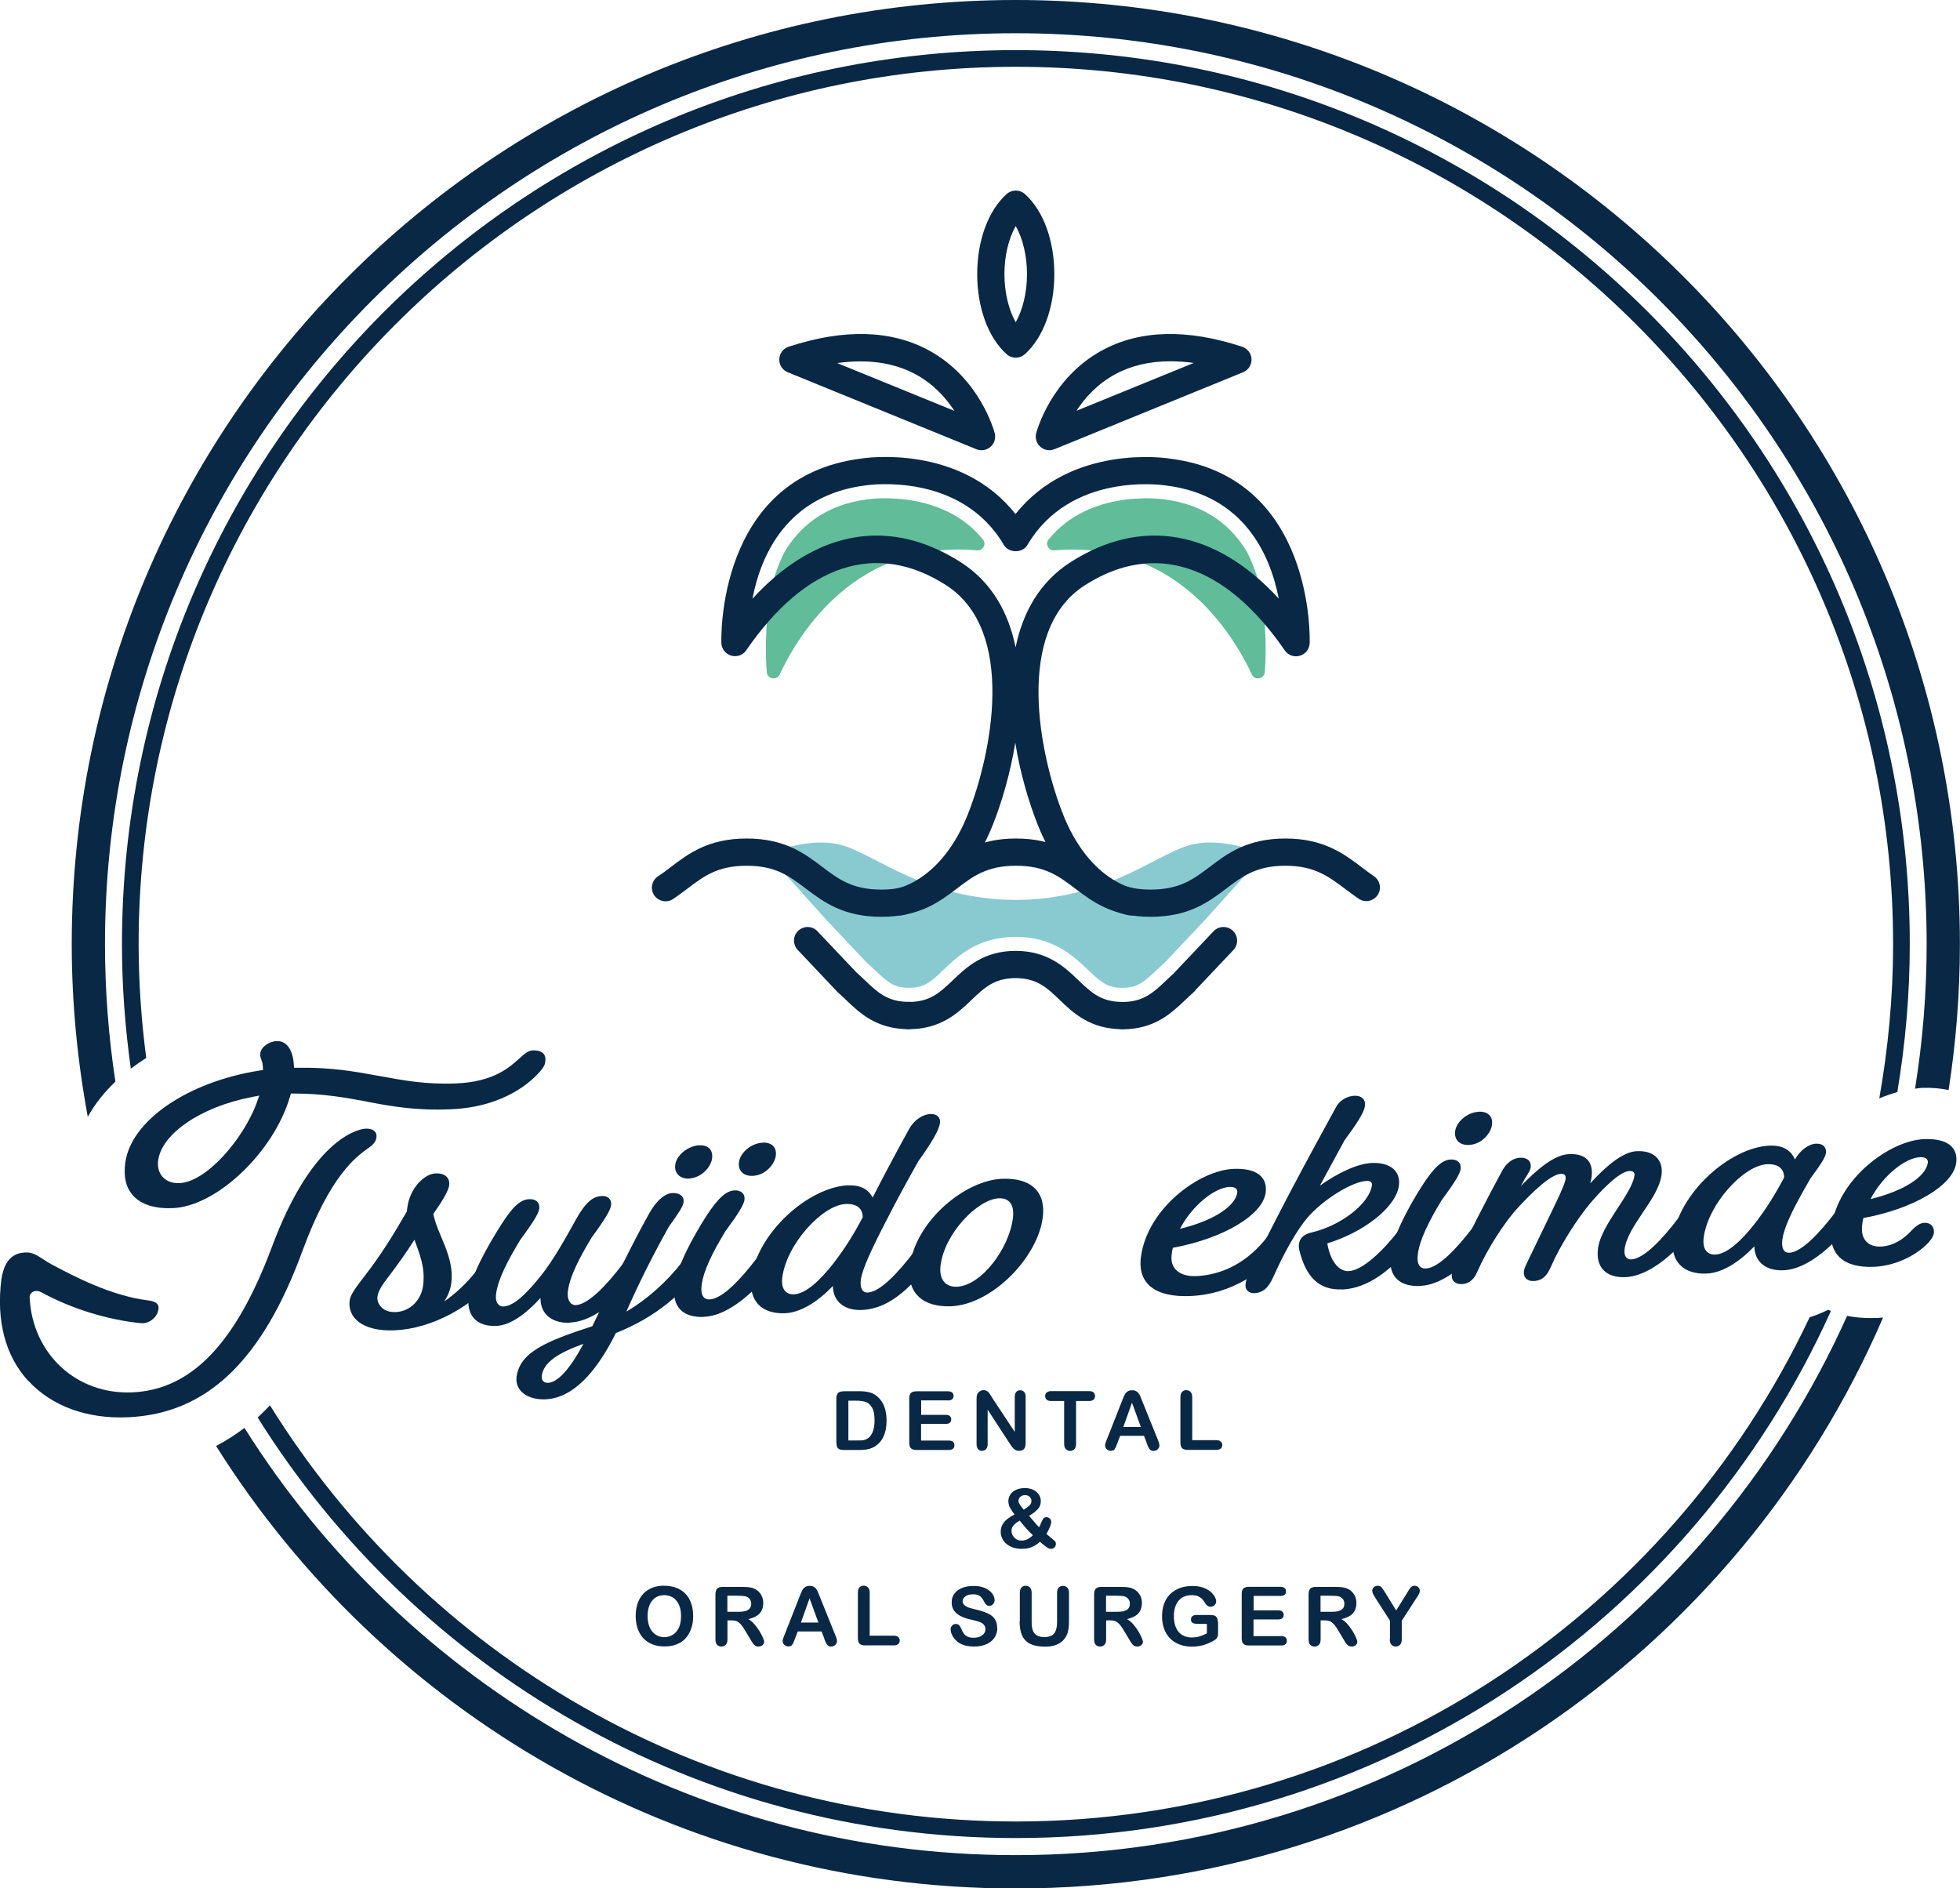 <?xml version="1.0" encoding="UTF-8"?>
<svg id="_レイヤー_2" data-name="レイヤー 2" xmlns="http://www.w3.org/2000/svg" viewBox="0 0 185.77 178.96">
  <defs>
    <style>
      .cls-1 {
        fill: #89cad1;
      }

      .cls-2 {
        fill: #082845;
      }

      .cls-3 {
        fill: #60bc99;
      }
    </style>
  </defs>
  <g id="header">
    <g>
      <g>
        <path class="cls-2" d="m79.97,131.85h1.47c.38,0,.71.04.98.11.27.07.52.2.74.4.58.5.87,1.25.87,2.26,0,.33-.03.64-.09.92-.06.27-.15.52-.27.75-.12.22-.28.42-.47.59-.15.13-.31.24-.49.32-.18.08-.37.14-.57.17-.2.03-.43.05-.69.05h-1.47c-.2,0-.36-.03-.46-.09s-.17-.15-.2-.26c-.03-.11-.05-.26-.05-.44v-4.08c0-.24.05-.42.16-.53.11-.11.29-.16.53-.16Zm.44.89v3.78h.85c.19,0,.33,0,.44-.01.11,0,.22-.04.33-.08.12-.04.21-.1.3-.17.38-.32.56-.87.56-1.65,0-.55-.08-.96-.25-1.23-.17-.27-.37-.45-.61-.52-.24-.07-.54-.11-.88-.11h-.74Z"/>
        <path class="cls-2" d="m89.85,132.72h-2.54v1.37h2.34c.17,0,.3.04.38.12.09.08.13.18.13.31s-.04.23-.13.31c-.08.08-.21.12-.39.12h-2.34v1.58h2.63c.18,0,.31.04.4.12.09.08.13.19.13.33s-.04.24-.13.32c-.09.08-.22.12-.4.12h-3.06c-.25,0-.42-.05-.53-.16-.11-.11-.16-.28-.16-.53v-4.18c0-.16.02-.3.07-.4.05-.1.12-.18.23-.22.1-.05.23-.07.39-.07h2.98c.18,0,.31.04.4.12.09.08.13.18.13.31s-.04.24-.13.32c-.09.08-.22.12-.4.12Z"/>
        <path class="cls-2" d="m94.01,132.43l2.17,3.28v-3.31c0-.21.05-.38.14-.48.09-.11.22-.16.37-.16s.29.05.38.16c.09.11.14.27.14.48v4.37c0,.49-.2.73-.61.73-.1,0-.19-.01-.27-.04-.08-.03-.16-.08-.23-.14-.07-.06-.14-.14-.2-.22-.06-.08-.12-.17-.18-.26l-2.11-3.24v3.26c0,.21-.05.37-.15.48-.1.11-.23.16-.38.16s-.29-.05-.38-.16-.14-.27-.14-.48v-4.29c0-.18.02-.32.06-.43.05-.11.13-.21.24-.28.11-.07.23-.11.36-.11.1,0,.19.02.26.05.07.03.14.08.19.13.06.06.11.13.17.22.06.09.12.18.18.28Z"/>
        <path class="cls-2" d="m103.22,132.78h-1.23v4.04c0,.23-.05.41-.16.52-.1.11-.24.17-.4.17s-.3-.06-.41-.17c-.11-.11-.16-.29-.16-.52v-4.04h-1.23c-.19,0-.34-.04-.43-.13-.09-.09-.14-.2-.14-.34s.05-.26.15-.34c.1-.08.24-.13.42-.13h3.58c.19,0,.34.04.44.13.09.09.14.2.14.34s-.05.25-.14.34c-.1.08-.24.13-.43.13Z"/>
        <path class="cls-2" d="m108.7,136.78l-.27-.7h-2.26l-.27.71c-.1.28-.19.47-.26.56-.07.1-.19.15-.36.15-.14,0-.27-.05-.38-.15-.11-.1-.16-.22-.16-.35,0-.08.01-.15.04-.24.03-.08.07-.19.13-.34l1.42-3.61c.04-.1.09-.23.15-.37.06-.15.12-.27.18-.36.06-.1.15-.17.25-.23.11-.06.24-.09.39-.09s.29.03.39.09c.11.06.19.13.25.23.06.09.12.19.16.3.04.11.1.25.17.43l1.45,3.59c.12.27.17.47.17.6s-.05.25-.16.35c-.11.11-.24.16-.39.16-.09,0-.17-.01-.23-.05-.06-.03-.12-.07-.16-.13-.04-.06-.09-.14-.14-.25-.05-.11-.09-.21-.13-.3Zm-2.23-1.54h1.66l-.84-2.3-.82,2.3Z"/>
        <path class="cls-2" d="m113,132.44v4.05h2.28c.18,0,.32.04.42.13.1.09.15.2.15.33s-.05.25-.14.33c-.1.08-.24.13-.42.13h-2.72c-.24,0-.42-.05-.53-.16-.11-.11-.16-.28-.16-.53v-4.29c0-.23.05-.4.15-.51.1-.11.24-.17.4-.17s.31.06.41.17c.11.11.16.28.16.51Z"/>
        <path class="cls-2" d="m95.57,142.3c0-.24.06-.45.18-.64.12-.19.3-.35.54-.46.24-.11.52-.17.84-.17s.59.06.83.18c.23.12.41.27.52.47.12.19.17.39.17.6,0,.28-.09.53-.28.74-.19.21-.46.42-.83.64.13.15.24.29.35.42s.21.25.32.37c.1.12.19.21.28.29.04-.07.1-.2.18-.4.08-.19.15-.33.22-.42.07-.09.17-.13.29-.13.12,0,.22.04.32.13.09.09.14.19.14.31,0,.11-.04.27-.12.47-.08.2-.19.43-.34.68.09.08.24.2.45.37.2.16.33.28.38.34.05.06.07.14.07.24,0,.13-.05.24-.14.33-.1.09-.2.13-.32.13s-.24-.04-.35-.11c-.11-.07-.35-.26-.71-.56-.17.15-.33.28-.51.38-.18.1-.36.17-.56.22s-.43.07-.67.07c-.32,0-.6-.05-.85-.14-.25-.09-.46-.22-.63-.37-.17-.16-.29-.33-.37-.52-.08-.19-.12-.38-.12-.58s.03-.36.09-.52c.06-.16.15-.3.25-.43.11-.13.25-.25.41-.36.16-.12.35-.23.56-.34-.19-.24-.33-.45-.43-.64-.1-.19-.15-.38-.15-.57Zm1.07,1.82c-.26.15-.45.3-.58.45-.13.15-.19.33-.19.53,0,.12.02.23.07.33.05.11.12.2.2.3.09.09.19.16.31.21.12.05.25.07.38.07s.25-.02.38-.06c.12-.04.24-.1.35-.17.11-.07.22-.17.34-.28-.23-.21-.43-.41-.61-.62-.18-.2-.39-.46-.64-.76Zm.39-1.04c.26-.16.44-.3.56-.42.12-.11.17-.25.17-.41s-.06-.29-.17-.39c-.12-.11-.26-.16-.44-.16s-.32.05-.44.16c-.12.11-.18.24-.18.38,0,.08.02.16.07.25.05.09.1.17.17.26.07.09.15.19.26.33Z"/>
        <path class="cls-2" d="m62.95,150.29c.58,0,1.07.12,1.49.35.41.23.73.57.94,1,.21.43.32.94.32,1.52,0,.43-.06.82-.18,1.17-.12.35-.29.66-.52.92-.23.26-.52.45-.86.59-.34.14-.73.2-1.16.2s-.82-.07-1.17-.21c-.34-.14-.63-.34-.86-.59-.23-.26-.4-.56-.52-.92-.12-.36-.18-.75-.18-1.17s.06-.82.18-1.18c.12-.36.3-.66.53-.91.23-.25.52-.44.85-.58.33-.13.71-.2,1.14-.2Zm1.6,2.86c0-.41-.06-.76-.2-1.06s-.32-.52-.56-.68c-.25-.15-.52-.23-.84-.23-.23,0-.43.04-.63.13-.19.08-.36.21-.49.37-.14.16-.25.37-.33.62-.08.25-.12.53-.12.85s.04.6.12.86c.08.26.19.47.34.64.15.17.31.29.5.38.19.08.39.13.62.13.29,0,.55-.07.8-.22.24-.14.43-.37.58-.67.14-.3.21-.67.21-1.11Z"/>
        <path class="cls-2" d="m69.34,153.57h-.39v1.79c0,.24-.05.41-.16.52-.1.11-.24.17-.41.17-.18,0-.32-.06-.42-.17-.1-.12-.15-.29-.15-.51v-4.28c0-.24.06-.42.16-.53.11-.11.28-.16.53-.16h1.83c.25,0,.47.01.65.03.18.02.34.06.49.13.17.07.33.18.46.31.13.14.24.3.31.48s.1.37.1.57c0,.42-.12.75-.35,1-.23.25-.59.42-1.07.53.2.11.39.26.57.47.18.21.35.43.49.66.14.23.25.45.33.63.08.19.12.32.12.39s-.02.15-.07.22c-.05.07-.11.13-.19.17-.08.04-.18.06-.28.06-.13,0-.23-.03-.32-.09-.09-.06-.16-.13-.22-.23-.06-.09-.15-.22-.25-.4l-.45-.75c-.16-.28-.31-.49-.43-.63-.13-.14-.26-.24-.39-.3-.13-.05-.3-.08-.5-.08Zm.64-2.34h-1.04v1.53h1.01c.27,0,.5-.02.68-.07.19-.05.33-.13.42-.24s.15-.27.15-.46c0-.15-.04-.29-.12-.41-.08-.12-.19-.2-.33-.26-.13-.06-.39-.08-.78-.08Z"/>
        <path class="cls-2" d="m78.14,155.32l-.27-.7h-2.26l-.27.71c-.1.28-.19.47-.26.56-.07.1-.19.15-.36.15-.14,0-.27-.05-.38-.15-.11-.1-.16-.22-.16-.35,0-.08.01-.15.04-.24s.07-.19.13-.34l1.42-3.61c.04-.1.09-.23.15-.37.06-.15.12-.27.18-.36.06-.1.15-.17.25-.23.11-.06.24-.09.39-.09s.29.03.39.09c.11.06.19.13.25.23.06.09.12.19.16.3.04.11.1.25.17.43l1.45,3.59c.12.27.17.47.17.6s-.05.25-.16.35c-.11.11-.24.16-.39.16-.09,0-.17-.01-.23-.05-.06-.03-.12-.07-.16-.13-.04-.06-.09-.14-.14-.25-.05-.11-.09-.21-.13-.3Zm-2.23-1.54h1.66l-.84-2.3-.82,2.3Z"/>
        <path class="cls-2" d="m82.43,150.97v4.05h2.28c.18,0,.32.04.42.13.1.09.15.2.15.33s-.05.25-.14.33c-.1.08-.24.13-.42.13h-2.72c-.25,0-.42-.05-.53-.16-.11-.11-.16-.28-.16-.53v-4.29c0-.23.05-.4.15-.51.1-.11.24-.17.4-.17s.31.06.41.17c.11.11.16.28.16.51Z"/>
        <path class="cls-2" d="m94.53,154.28c0,.34-.09.64-.26.91-.17.27-.43.48-.76.63-.33.15-.73.23-1.19.23-.55,0-1-.1-1.36-.31-.25-.15-.46-.35-.62-.6-.16-.25-.24-.49-.24-.73,0-.14.05-.25.14-.35.1-.1.22-.15.36-.15.12,0,.22.04.3.11.08.08.15.19.21.34.07.18.15.32.23.44.08.12.2.22.35.3.15.08.34.12.59.12.33,0,.61-.08.81-.23.21-.16.31-.35.31-.58,0-.18-.06-.33-.17-.45-.11-.12-.26-.2-.44-.26-.18-.06-.42-.13-.71-.19-.4-.09-.74-.2-1-.33-.27-.13-.48-.3-.64-.51-.16-.22-.24-.49-.24-.81s.08-.58.25-.81c.17-.24.41-.42.72-.55.32-.13.69-.19,1.12-.19.34,0,.64.04.89.13.25.08.46.2.62.34.17.14.29.29.36.44.08.15.11.31.11.45,0,.13-.05.25-.14.36-.1.11-.21.16-.36.16-.13,0-.23-.03-.29-.1-.07-.06-.14-.17-.22-.32-.1-.21-.22-.37-.37-.49-.14-.12-.37-.18-.68-.18-.29,0-.53.06-.7.19-.18.13-.27.28-.27.46,0,.11.03.21.09.29.06.08.14.15.25.21.11.06.21.1.32.14.11.03.29.08.54.14.31.07.6.15.85.24.25.09.47.2.65.32.18.13.32.29.42.48.1.19.15.43.15.71Z"/>
        <path class="cls-2" d="m96.66,153.65v-2.68c0-.23.05-.4.15-.51.1-.11.24-.17.4-.17s.31.06.42.17c.1.11.15.28.15.51v2.74c0,.31.03.57.1.78.07.21.19.37.37.49.18.12.43.17.74.17.44,0,.75-.12.93-.35.18-.24.27-.59.27-1.06v-2.76c0-.23.05-.4.15-.51.1-.11.24-.17.41-.17s.31.06.41.17c.11.11.16.28.16.51v2.68c0,.44-.04.8-.13,1.09-.09.29-.25.55-.48.77-.2.19-.44.32-.71.41-.27.09-.58.13-.94.13-.43,0-.8-.05-1.1-.14-.31-.09-.56-.24-.75-.43s-.34-.44-.43-.74c-.09-.3-.14-.66-.14-1.08Z"/>
        <path class="cls-2" d="m105.23,153.57h-.39v1.79c0,.24-.05.41-.16.52-.1.11-.24.17-.41.17-.18,0-.32-.06-.42-.17-.1-.12-.15-.29-.15-.51v-4.28c0-.24.06-.42.16-.53.11-.11.28-.16.53-.16h1.83c.25,0,.47.01.65.03.18.02.34.06.49.13.17.07.33.18.46.31.13.14.24.3.31.48s.1.37.1.57c0,.42-.12.75-.35,1-.23.25-.59.42-1.06.53.2.11.39.26.57.47.18.21.35.43.49.66.14.23.25.45.33.63.08.19.12.32.12.39s-.02.15-.07.22c-.05.07-.11.13-.19.17-.08.04-.18.06-.28.06-.13,0-.23-.03-.32-.09-.09-.06-.16-.13-.22-.23-.06-.09-.15-.22-.25-.4l-.45-.75c-.16-.28-.31-.49-.43-.63-.13-.14-.26-.24-.39-.3-.13-.05-.3-.08-.5-.08Zm.64-2.34h-1.04v1.53h1.01c.27,0,.5-.02.68-.07.19-.05.33-.13.42-.24.1-.11.15-.27.15-.46,0-.15-.04-.29-.12-.41-.08-.12-.19-.2-.33-.26-.13-.06-.39-.08-.78-.08Z"/>
        <path class="cls-2" d="m115.45,153.69v1.07c0,.14-.01.25-.04.34s-.08.16-.15.23c-.07.07-.17.13-.29.2-.34.18-.66.32-.97.4-.31.08-.65.13-1.02.13-.43,0-.82-.06-1.17-.2-.35-.13-.65-.32-.9-.57-.25-.25-.44-.55-.57-.91-.13-.36-.2-.75-.2-1.19s.06-.83.19-1.19c.13-.36.32-.66.57-.91.25-.25.56-.44.91-.58.36-.13.77-.2,1.22-.2.37,0,.7.05.99.15.29.1.52.23.7.38.18.15.31.31.41.48.09.17.14.32.14.45,0,.14-.05.26-.16.36-.11.1-.23.15-.38.15-.08,0-.16-.02-.23-.06-.07-.04-.14-.09-.19-.16-.14-.22-.26-.38-.35-.49-.1-.11-.23-.2-.39-.28-.16-.08-.37-.11-.63-.11s-.49.05-.7.13c-.2.09-.38.22-.53.39-.14.17-.26.38-.33.63-.08.25-.12.52-.12.82,0,.65.15,1.15.45,1.51.3.35.72.53,1.25.53.26,0,.5-.03.73-.1.23-.07.46-.17.7-.29v-.9h-.87c-.21,0-.37-.03-.48-.09-.11-.06-.16-.17-.16-.32,0-.12.04-.23.13-.31.09-.08.21-.12.37-.12h1.28c.16,0,.29.01.4.04.11.03.2.09.26.19.07.1.1.24.1.43Z"/>
        <path class="cls-2" d="m121.36,151.25h-2.54v1.37h2.34c.17,0,.3.04.38.12.09.08.13.18.13.31s-.04.23-.13.31c-.08.08-.21.12-.39.12h-2.34v1.58h2.63c.18,0,.31.04.4.12.09.08.13.19.13.33s-.04.24-.13.32c-.09.08-.22.12-.4.12h-3.06c-.25,0-.42-.05-.53-.16-.11-.11-.16-.28-.16-.53v-4.18c0-.16.02-.3.07-.4.05-.1.12-.18.23-.22.1-.05.23-.07.39-.07h2.98c.18,0,.31.04.4.12.09.08.13.18.13.31s-.04.24-.13.32c-.09.08-.22.12-.4.12Z"/>
        <path class="cls-2" d="m125.56,153.57h-.39v1.79c0,.24-.05.41-.16.52-.1.11-.24.17-.41.17-.18,0-.32-.06-.42-.17-.1-.12-.15-.29-.15-.51v-4.28c0-.24.06-.42.16-.53.11-.11.28-.16.53-.16h1.83c.25,0,.47.01.65.03.18.02.34.06.49.13.17.07.33.18.46.31.13.14.24.3.31.48s.1.37.1.57c0,.42-.12.75-.35,1-.23.25-.59.42-1.07.53.2.11.39.26.57.47.18.21.35.43.49.66.14.23.25.45.33.63.08.19.12.32.12.39s-.02.15-.07.22c-.05.07-.11.13-.19.17-.08.04-.18.06-.28.06-.13,0-.23-.03-.32-.09-.09-.06-.16-.13-.22-.23-.06-.09-.15-.22-.25-.4l-.45-.75c-.16-.28-.31-.49-.43-.63-.13-.14-.26-.24-.39-.3-.13-.05-.3-.08-.5-.08Zm.64-2.34h-1.04v1.53h1.01c.27,0,.5-.02.68-.07.19-.05.33-.13.42-.24.1-.11.15-.27.15-.46,0-.15-.04-.29-.12-.41-.08-.12-.19-.2-.33-.26-.13-.06-.39-.08-.78-.08Z"/>
        <path class="cls-2" d="m131.74,155.35v-1.76l-1.36-2.11c-.12-.19-.2-.34-.25-.44-.05-.11-.07-.2-.07-.28,0-.13.05-.24.15-.33.1-.09.22-.14.37-.14s.27.04.35.13c.08.09.2.26.36.52l1.04,1.69,1.05-1.69c.06-.1.12-.19.16-.26.04-.07.09-.14.14-.2.05-.06.11-.11.17-.14.06-.03.14-.05.23-.05.14,0,.26.05.35.14.1.09.14.2.14.32,0,.1-.02.2-.07.3-.05.1-.13.24-.25.41l-1.39,2.14v1.76c0,.23-.05.4-.16.52-.11.11-.24.17-.41.17s-.3-.06-.41-.17c-.1-.11-.16-.28-.16-.52Z"/>
      </g>
      <g>
        <path class="cls-2" d="m106.38,97.54c-3.05,0-4.66-1.54-5.95-2.78-1.2-1.15-2.16-2.06-4.17-2.06s-2.96.91-4.17,2.06c-1.3,1.24-2.91,2.78-5.95,2.78-.71,0-1.29-.58-1.29-1.29s.58-1.29,1.29-1.29c2.01,0,2.96-.91,4.17-2.06,1.3-1.24,2.91-2.78,5.95-2.78s4.66,1.54,5.95,2.78c1.2,1.15,2.16,2.06,4.17,2.06.71,0,1.29.58,1.29,1.29s-.58,1.29-1.29,1.29Z"/>
        <g>
          <path class="cls-1" d="m96.26,88.79c3.58,0,5.48,1.82,6.87,3.14,1.23,1.17,1.83,1.69,3.25,1.69s2.02-.52,3.25-1.69c.26-.25.53-.5.8-.74l3.64-3.85,5.72-6.36s-3.86-1.8-7.11-.86c-3.26.94-7.78,5.09-16.33,5.17h-.16c-8.55-.08-13.07-4.23-16.33-5.17-3.26-.94-7.11.86-7.11.86l5.72,6.36,3.64,3.85c.27.24.53.49.8.74,1.23,1.17,1.83,1.69,3.25,1.69s2.03-.52,3.25-1.69c1.39-1.33,3.29-3.14,6.87-3.14h0Z"/>
          <path class="cls-3" d="m82.26,47.32c-4.07.5-6.49,2.61-7.92,5.02-.01.02-.02.04-.03.06-.14.28-1.21,2.47-1.47,4.77,0,.03,0,.06-.01.09,0,0,0,0,0,0-.06.56-.4,3.78-.15,6.46.06.65.95.79,1.22.2,1.89-4.04,7.31-12.74,18.7-11.76.55.05.92-.59.57-1.02-3.9-4.85-10.84-3.83-10.92-3.82Z"/>
          <path class="cls-3" d="m110.29,47.32c4.07.5,6.49,2.61,7.92,5.02.01.02.02.04.03.06.14.28,1.21,2.47,1.47,4.77,0,.03,0,.06.01.09,0,0,0,0,0,0,.06.56.4,3.78.15,6.46-.06.65-.95.79-1.22.2-1.89-4.04-7.31-12.74-18.7-11.76-.55.05-.92-.59-.57-1.02,3.9-4.85,10.84-3.83,10.92-3.82Z"/>
          <path class="cls-2" d="m109.06,86.89c-3.62,0-5.5-1.43-7.16-2.68-1.53-1.16-2.84-2.16-5.6-2.16s-4.08,1-5.6,2.16c-1.66,1.26-3.54,2.68-7.17,2.68s-5.5-1.43-7.16-2.68c-1.53-1.16-2.84-2.16-5.6-2.16s-4.07,1-5.6,2.16c-.45.34-.9.68-1.38,1-.6.39-1.4.22-1.79-.37-.39-.6-.23-1.4.37-1.79.43-.28.84-.59,1.24-.9,1.66-1.26,3.54-2.68,7.16-2.68s5.5,1.43,7.16,2.68c1.53,1.16,2.84,2.16,5.6,2.16s4.08-1,5.6-2.16c1.66-1.26,3.54-2.68,7.17-2.68s5.5,1.43,7.16,2.68c1.53,1.16,2.84,2.16,5.6,2.16s4.08-1,5.61-2.16c1.66-1.26,3.54-2.68,7.17-2.68s5.56,1.46,7.26,2.75c.37.28.74.56,1.12.82.59.4.75,1.2.35,1.79-.4.59-1.2.75-1.79.35-.42-.29-.83-.59-1.24-.9-1.58-1.19-2.94-2.23-5.7-2.23s-4.08,1-5.61,2.16c-1.66,1.26-3.54,2.68-7.17,2.68Z"/>
          <path class="cls-2" d="m86.13,97.54c-3.05,0-4.66-1.54-5.95-2.78-.25-.24-.5-.48-.77-.71l-3.8-4.02c-.49-.52-.47-1.34.05-1.82.52-.49,1.34-.47,1.82.05l3.72,3.93c.2.17.49.44.76.7,1.2,1.15,2.16,2.06,4.17,2.06.71,0,1.29.58,1.29,1.29s-.58,1.29-1.29,1.29Z"/>
          <path class="cls-2" d="m106.38,97.54c-.71,0-1.29-.58-1.29-1.29s.58-1.29,1.29-1.29c2.01,0,2.96-.91,4.17-2.06.23-.22.45-.43.69-.64.02-.02.04-.04.06-.07l3.72-3.93c.49-.52,1.31-.54,1.83-.05.52.49.54,1.31.05,1.83l-3.56,3.76c-.06.09-.13.17-.22.25-.27.23-.52.48-.78.72-1.3,1.24-2.91,2.78-5.95,2.78Z"/>
          <path class="cls-2" d="m85.3,86.75c-.62,0-1.17-.45-1.27-1.08-.12-.7.36-1.37,1.06-1.49.16-.03,4.2-.85,6.64-7,2.23-5.62,4.67-17.4-2.06-21.72-6.57-4.22-13.3-2.03-18.94,6.17-.31.46-.88.66-1.42.51-.53-.15-.91-.63-.94-1.18,0-.16-.56-15.81,13.33-17.51.37-.06,9.31-1.36,14.55,5.27,5.25-6.62,14.19-5.33,14.59-5.26,13.85,1.7,13.3,17.35,13.29,17.51-.03.56-.4,1.03-.94,1.18-.53.16-1.1-.05-1.42-.51-5.64-8.19-12.37-10.39-18.95-6.17-6.73,4.31-4.29,16.09-2.06,21.72,2.44,6.15,6.48,6.97,6.65,7,.7.13,1.17.8,1.04,1.5-.12.7-.78,1.16-1.48,1.05-.23-.04-5.62-1.01-8.62-8.59-.84-2.13-1.66-4.86-2.12-7.76-.47,2.9-1.28,5.63-2.12,7.76-3.01,7.58-8.4,8.56-8.62,8.59-.07.01-.14.02-.21.02Zm-2.21-35.99c2.65,0,5.33.84,7.98,2.53,2.96,1.9,4.52,4.8,5.19,8.06.67-3.26,2.24-6.16,5.19-8.06,6.76-4.33,13.79-3.05,19.75,3.44-.79-4.07-3.24-9.8-10.7-10.72-.41-.06-9.05-1.28-13.12,5.64-.46.79-1.76.79-2.23,0-4.07-6.92-12.72-5.7-13.08-5.65-7.52.93-9.97,6.67-10.75,10.74,3.63-3.96,7.66-5.98,11.78-5.98Z"/>
          <path class="cls-2" d="m93.02,42.67c-.16,0-.33-.03-.49-.1l-17.87-7.29c-.5-.2-.82-.7-.8-1.24s.37-1.01.89-1.18c5.24-1.72,9.72-1.6,13.31.36,4.82,2.63,6.16,7.62,6.22,7.83.12.47-.03.98-.4,1.3-.24.21-.54.32-.85.32Zm-13.67-8.26l11.11,4.53c-.78-1.19-1.95-2.53-3.67-3.46-2.07-1.12-4.56-1.47-7.44-1.07Z"/>
          <path class="cls-2" d="m99.46,42.67c-.31,0-.61-.11-.85-.32-.37-.32-.52-.82-.4-1.3.06-.21,1.4-5.19,6.22-7.83,3.58-1.96,8.06-2.08,13.3-.36.51.17.87.64.89,1.18.02.54-.3,1.04-.8,1.24l-17.87,7.29c-.16.06-.32.1-.49.1Zm11.45-8.43c-1.95,0-3.7.41-5.21,1.23-1.72.93-2.89,2.26-3.67,3.46l11.11-4.53c-.77-.11-1.51-.16-2.22-.16Z"/>
          <path class="cls-2" d="m96.27,33.9c-.31,0-.62-.11-.86-.33-1.75-1.57-2.79-4.41-2.79-7.59s1.04-6.02,2.79-7.59c.49-.44,1.24-.44,1.73,0,1.75,1.57,2.79,4.41,2.79,7.59s-1.05,6.02-2.79,7.59c-.25.22-.56.33-.86.33Zm0-12.48c-.67,1.18-1.07,2.83-1.07,4.56s.4,3.38,1.07,4.56c.67-1.18,1.07-2.83,1.07-4.56s-.4-3.38-1.07-4.56Z"/>
        </g>
      </g>
      <g>
        <path class="cls-2" d="m10.94,102.52c-.65-4.25-.99-8.61-.99-13.04C9.95,41.88,48.68,3.15,96.28,3.15s86.33,38.73,86.33,86.33c0,4.66-.38,9.23-1.1,13.7.21-.02.42-.07.63-.08.97-.03,1.81.05,2.55.21.7-4.51,1.07-9.13,1.07-13.83C185.77,40.06,145.7,0,96.28,0S6.8,40.06,6.8,89.48c0,5.6.54,11.06,1.52,16.37.65-1.19,1.54-2.31,2.61-3.33Z"/>
        <path class="cls-2" d="m177.83,124.91c-.19,0-.39.01-.57.01-.81,0-1.53-.08-2.19-.21-13.51,30.09-43.73,51.11-78.79,51.11-30.77,0-57.82-16.19-73.11-40.49-.86.65-1.75,1.22-2.69,1.71,15.83,25.19,43.85,41.94,75.79,41.94,36.85,0,68.49-22.29,82.21-54.11-.22.02-.44.04-.66.05Z"/>
      </g>
      <g>
        <path class="cls-2" d="m13.86,100.27c-.46-3.53-.72-7.13-.72-10.79C13.13,43.63,50.44,6.33,96.28,6.33s83.15,37.3,83.15,83.15c0,4.99-.47,9.87-1.31,14.62.57-.24,1.14-.44,1.71-.6.76-4.56,1.18-9.25,1.18-14.03,0-46.79-37.93-84.72-84.72-84.72S11.56,42.69,11.56,89.48c0,4.01.3,7.94.84,11.8.46-.35.95-.69,1.46-1.01Z"/>
        <path class="cls-2" d="m173.26,124.14c-.58.29-1.16.52-1.74.7-13.31,28.21-42.03,47.79-75.24,47.79-29.82,0-56.01-15.79-70.69-39.44-.39.39-.77.79-1.17,1.15,14.97,23.93,41.55,39.86,71.86,39.86,34.4,0,63.99-20.51,77.26-49.96-.09-.04-.19-.07-.28-.11Z"/>
      </g>
      <g>
        <g>
          <path class="cls-2" d="m2.69,130.87c2.2,2.39,5.54,3.62,9.42,3.45,7.48-.32,12.74-5.34,16.57-15.8,2.61-7.11,5.08-8.88,6.13-9.64l.1-.07c.62-.42.73-.75.77-.99.03-.24-.02-.44-.15-.58-.18-.19-.49-.29-.89-.27-.2,0-4.87.33-8.93,11.37-3.42,9.05-7.6,13.37-13.17,13.62-5.28.23-9.46-3.63-9.73-8.97-.02-.19.07-.4.25-.52.21-.15.52-.16.79-.03,2.88,1.58,6.33,2.65,9.5,2.96.84.09,1.54-.63,1.63-1.15.08-.28.06-.48-.04-.62-.13-.19-.43-.33-.85-.38-3.58-.43-7.11-2.31-9.22-3.43-.29-.16-.54-.32-.78-.48-.61-.39-1.04-.67-1.68-.64-.82.04-1.95.34-2.28,2.55-.5,3.94.38,7.27,2.55,9.63Z"/>
          <path class="cls-2" d="m34.77,104.41c2.28.43,4.65.87,7.97.72,5.09-.22,7.67-2.65,8.54-3.69.3-.38.37-.55.4-.8.05-.35-.01-.61-.18-.79-.2-.21-.55-.32-1.03-.3-.41.02-.77.33-1.26.78-.98.88-2.47,2.2-5.96,2.35-2.83.12-4.99-.28-7.28-.7-2.24-.41-4.56-.84-7.69-.78h-.41s-.03-.4-.03-.4c-.11-1.37-.71-2.16-1.6-2.13-.77.03-1.5.56-1.57,1.16-.02.12-.02.29.08.55.06.15.14.37.16.64l.02.39-.39.06c-6.82,1.09-12.15,4.77-12.67,8.75-.18,1.33.08,2.37.76,3.11.77.84,2.07,1.24,3.76,1.17,4.16-.18,9.55-5.31,11.09-10.55l.09-.31h.32c2.76,0,4.85.39,6.88.76Zm-10.45.15c-1.28,3.41-4.75,7.46-7.31,7.57-.66.03-1.22-.18-1.59-.58-.36-.4-.51-.94-.43-1.57.34-2.54,4.05-5.07,8.83-6l.76-.15-.27.73Z"/>
        </g>
        <path class="cls-2" d="m37.4,126.08c-3.06.13-4.48-1.22-4.26-2.84.07-.53.58-1.22,1.49-2.4,1.38-1.78,2.55-3.63,3.93-6.02l.05-.39c.24-1.84,1.62-3.18,2.66-3.22.95-.04,1.39.44,1.3,1.14-.07.5-.57,1.38-1.5,2.7.38,1.98,2.04,4.05,1.7,6.58-.08.61-.33,1.21-.67,1.72,1.11-.77,2.19-1.79,3.1-2.96.44-.6.83-1.03,1.37-1.06.56-.02.99.34.92.85-.03.2-.11.39-.24.57-2.36,3.1-6.39,5.19-9.84,5.33Zm1.89-8.6c-.78,1.23-1.64,2.45-2.62,3.72-.68.89-.85,1.34-.9,1.73-.06.48.36,1.48,1.74,1.42,1.4-.06,2.42-1.18,2.59-2.5.23-1.73-.33-2.98-.82-4.37Z"/>
        <path class="cls-2" d="m54.02,125.36c-1.57.07-2.81-.71-2.79-2.35-1.37,1.5-2.83,2.59-4.18,2.65-1.83.08-2.9-.93-2.63-2.97.24-1.84,1.78-4.57,3.05-6.57,1.17-1.85,1.89-2.44,2.7-2.47.65-.03,1.02.35.94.9-.06.45-.53,1.24-1.82,2.99-1.22,2.02-2.09,3.72-2.27,5.09-.12.89.31,1.2.68,1.19,1.04-.04,2.23-1.26,3.51-2.84,1.17-1.44,2.38-3.6,3.37-5.39.96-1.73,1.66-2.21,2.48-2.24.59-.03.93.35.86.88-.06.45-.53,1.27-1.82,3.02-1.22,2.02-2.09,3.72-2.27,5.09-.13,1,.35,1.37.74,1.35,1.18-.05,2.94-1.9,4.46-3.91.44-.6.84-1.03,1.37-1.06.56-.02.99.34.92.85-.03.2-.11.39-.24.56-2.06,2.7-4.62,5.11-7.06,5.21Z"/>
        <path class="cls-2" d="m66.06,118.49c.56-.02.99.34.92.85-.03.2-.11.39-.24.56-2.03,2.67-4.47,4.88-8.37,6.44-1.94,3.91-4.17,6.17-6.67,6.28-1.66.07-2.91-.79-2.74-2.13.31-2.32,2.74-3.36,7.18-4.8,2.16-4.47,3.88-7.99,5.3-10.52.82-1.53,1.67-2.07,2.29-2.1.73-.03,1.13.34,1.06.87-.05.39-.44.99-1.39,2.31-1.61,2.87-2.91,5.51-4.03,8.05,1.97-1.14,3.94-2.92,5.32-4.75.44-.6.84-1.03,1.37-1.06Zm-10.76,8.87c-2.41.88-3.78,1.75-3.95,3.03-.06.45.22.68.58.67.93-.04,2.07-1.28,3.37-3.7Zm10.99-18.81c.84-.04,1.31.44,1.2,1.25-.1.75-.94,1.84-2.24,1.9-.7.03-1.37-.44-1.25-1.31.12-.92,1.22-1.8,2.29-1.85Z"/>
        <path class="cls-2" d="m66.73,124.81c-1.94.08-3.07-.89-2.8-2.96.25-1.87,1.73-4.59,2.99-6.56,1.19-1.85,1.97-2.44,2.7-2.47.65-.03,1.02.35.94.9-.06.45-.53,1.24-1.82,2.99-1.22,2.02-2.06,3.72-2.24,5.09-.13,1,.24,1.38.77,1.35,1.18-.05,2.94-1.9,4.46-3.91.44-.6.83-1.03,1.37-1.06.56-.02.99.34.92.85-.03.2-.11.39-.24.56-2.06,2.7-4.65,5.11-7.06,5.21Zm5.54-16.52c.87-.04,1.37.44,1.26,1.25-.1.75-.92,1.84-2.18,1.9-.84.04-1.42-.44-1.31-1.3.12-.92,1.19-1.8,2.23-1.84Z"/>
        <path class="cls-2" d="m80.43,112.35c1.1-.05,1.86.34,2.28,1.15,1.09-2.16,2.65-5.05,3.49-6.56.54-.91,1.35-1.33,1.97-1.36.65-.03.99.34.92.85-.08.61-.64,1.66-2.04,3.61-.87,1.54-2.01,3.61-2.93,5.42-1.43,2.75-2.39,4.79-2.53,5.82-.11.86.2,1.24.65,1.22,1.18-.05,2.91-1.9,4.43-3.91.44-.6.83-1.03,1.37-1.06.56-.02.99.34.92.85-.03.2-.11.39-.24.56-2.06,2.7-4.17,5.09-7.03,5.21-1.55.07-2.73-.71-2.75-2.27-1.43,1.48-3.02,2.51-4.53,2.58-2.14.09-3.49-1.1-3.18-3.41.55-4.13,5.32-8.55,9.2-8.72Zm-5.19,10.32c1.13-.05,2.43-1.27,3.71-2.88,1.15-1.49,1.96-2.8,2.82-4.42,0-.83-.55-1.31-1.62-1.26-2.19.09-5.59,3.79-6,6.94-.15,1.12.34,1.65,1.1,1.62Z"/>
        <path class="cls-2" d="m90.15,123.8c-2.59.11-4.26-1.2-3.91-3.85.56-4.21,5.17-8.07,8.72-8.23,2.76-.12,4.2,1.23,3.87,3.69-.51,3.85-4.86,8.23-8.68,8.39Zm4.51-10.23c-1.94.08-5.1,3.24-5.51,6.34-.19,1.42.54,2.08,1.55,2.04,2.28-.1,4.91-3.54,5.3-6.47.18-1.37-.39-1.95-1.34-1.91Z"/>
        <path class="cls-2" d="m121.53,116.1c.56-.02.99.34.92.85-.03.2-.11.39-.24.57-2.31,3.07-5.52,5.15-9.39,5.31-3.32.14-5.02-1.17-4.68-3.71.61-4.6,5.53-8.2,8.76-8.34,2.14-.09,3.26.72,3.06,2.25-.28,2.15-4.07,4.36-8.8,5.23-.05.2-.08.42-.11.64-.18,1.4.84,2.1,2.33,2.04,2.64-.11,5.03-1.46,6.79-3.79.44-.6.83-1.03,1.37-1.06Zm-9.69.36c3.09-.74,5.26-2.11,5.43-3.45.05-.36-.27-.54-.74-.52-1.35.06-3.49,1.68-4.69,3.97Z"/>
        <path class="cls-2" d="m127.21,122.2c-2.22.1-3.44-1.21-4.06-3.71-.05-.25-.06-.41-.03-.61.07-.53.46-.91,1.21-1.08,2.8-.65,5.48-2.76,5.7-4.46.04-.28-.14-.44-.5-.42-1.35.06-3.94,1.67-5.41,3.26-1.17,1.27-2.47,3.68-3.35,5.66-.36.79-.78,1.67-1.88,1.72-.48.02-.92-.27-.83-.91.03-.25.08-.39.2-.67,2.49-5.29,5.85-11.46,8.39-16.09.37-.68,1.14-1.02,1.7-1.04.73-.03,1.1.37,1.02.98-.08.59-.75,1.64-1.94,3.25l-2.33,4.29c1.7-1.21,3.55-2.09,4.92-2.15,1.71-.07,2.75.74,2.57,2.14-.28,2.09-3.38,4.44-6.79,5.48.28,1.65,1.07,2.67,2.03,2.63,1.26-.05,3.18-1.83,4.73-3.84.44-.6.83-1.03,1.37-1.06.56-.02.99.34.92.85-.03.2-.11.39-.24.56-2.07,2.75-4.5,5.1-7.4,5.23Z"/>
        <path class="cls-2" d="m134.61,121.88c-1.94.08-3.07-.89-2.8-2.96.25-1.87,1.73-4.59,2.99-6.56,1.19-1.85,1.97-2.44,2.7-2.47.65-.03,1.02.35.94.9-.06.45-.53,1.24-1.82,2.99-1.22,2.02-2.06,3.72-2.24,5.09-.13,1,.24,1.38.77,1.35,1.18-.05,2.94-1.9,4.46-3.91.44-.6.83-1.03,1.37-1.06.56-.02.99.34.92.85-.03.2-.11.39-.24.56-2.06,2.7-4.65,5.11-7.06,5.21Zm5.54-16.52c.87-.04,1.37.44,1.26,1.25-.1.75-.92,1.84-2.18,1.9-.84.04-1.42-.44-1.31-1.3.12-.92,1.19-1.8,2.23-1.84Z"/>
        <path class="cls-2" d="m160.44,114.42c.56-.02.99.34.92.85-.03.2-.11.39-.24.56-2.06,2.7-4.65,5.11-7.06,5.21-1.83.08-2.84-.93-2.6-2.72.3-2.29,3.22-5.13,3.46-6.94.03-.25-.14-.41-.48-.4-.93.04-2.57,1.72-3.7,3.04-1.23,1.47-2.84,3.95-3.76,6.07-.28.62-.65,1.28-1.63,1.32-.48.02-1-.23-.91-.96.03-.22.14-.45.27-.73.85-1.78,2.23-4.59,3.12-6.49.28-.65.52-1.19.56-1.5.04-.33-.1-.49-.44-.48-.98.04-2.72,1.75-3.99,3.11-1.36,1.45-2.99,4.01-3.95,6.19-.24.54-.62,1.11-1.47,1.15-.53.02-1.03-.26-.93-.99.03-.25.08-.39.2-.68,1.38-3.05,3.15-6.46,4.55-9.04.44-.82,1.06-1.24,1.73-1.27.7-.03,1.07.37.99.93-.03.22-.21.54-.49.96l-.44.8c1.71-1.77,3.24-2.97,4.56-3.03,1.63-.07,2.33.76,2.14,2.21-.03.19-.08.36-.13.56,1.63-1.76,3.13-2.99,4.43-3.05,1.6-.07,2.52.81,2.33,2.26-.3,2.29-3.2,4.77-3.5,7.03-.08.64.18.99.63.97,1.18-.05,2.94-1.9,4.46-3.91.44-.6.83-1.03,1.37-1.06Z"/>
        <path class="cls-2" d="m167.76,108.58c1.18-.05,1.96.39,2.37,1.31.48-.88,1.31-1.47,1.99-1.5.67-.03,1.02.35.94.9-.05.39-.47,1.05-1.46,2.39-1.38,2.39-2.48,4.41-2.67,5.83-.11.86.2,1.24.65,1.22,1.18-.05,2.91-1.9,4.43-3.91.44-.6.83-1.03,1.37-1.06.56-.02.99.34.92.85-.03.2-.11.39-.24.57-2.06,2.7-4.62,5.11-7.03,5.21-1.55.07-2.73-.71-2.75-2.27-1.43,1.48-3.02,2.52-4.53,2.58-2.14.09-3.49-1.1-3.18-3.41.55-4.16,5.32-8.55,9.2-8.72Zm-5.19,10.32c1.12-.05,2.43-1.27,3.71-2.88,1.15-1.49,1.96-2.8,2.82-4.42,0-.83-.55-1.31-1.62-1.26-2.19.09-5.58,3.76-6,6.94-.15,1.12.34,1.65,1.1,1.62Z"/>
        <path class="cls-2" d="m181.08,116.72c.52-.55.92-.82,1.31-.83.59-.03.98.37.9.99-.13.98-2.67,3.06-5.67,3.18-2.9.13-4.37-1.2-4.03-3.76.61-4.6,5.53-8.2,8.76-8.34,2.14-.09,3.26.72,3.06,2.25-.28,2.15-4.07,4.36-8.8,5.23-.05.2-.08.42-.11.64-.18,1.4.59,2.11,1.77,2.06,1.07-.05,2.01-.58,2.82-1.42Zm-3.79-3.08c3.09-.74,5.26-2.11,5.43-3.45.05-.36-.27-.54-.74-.52-1.35.06-3.49,1.68-4.69,3.97Z"/>
      </g>
    </g>
  </g>
</svg>